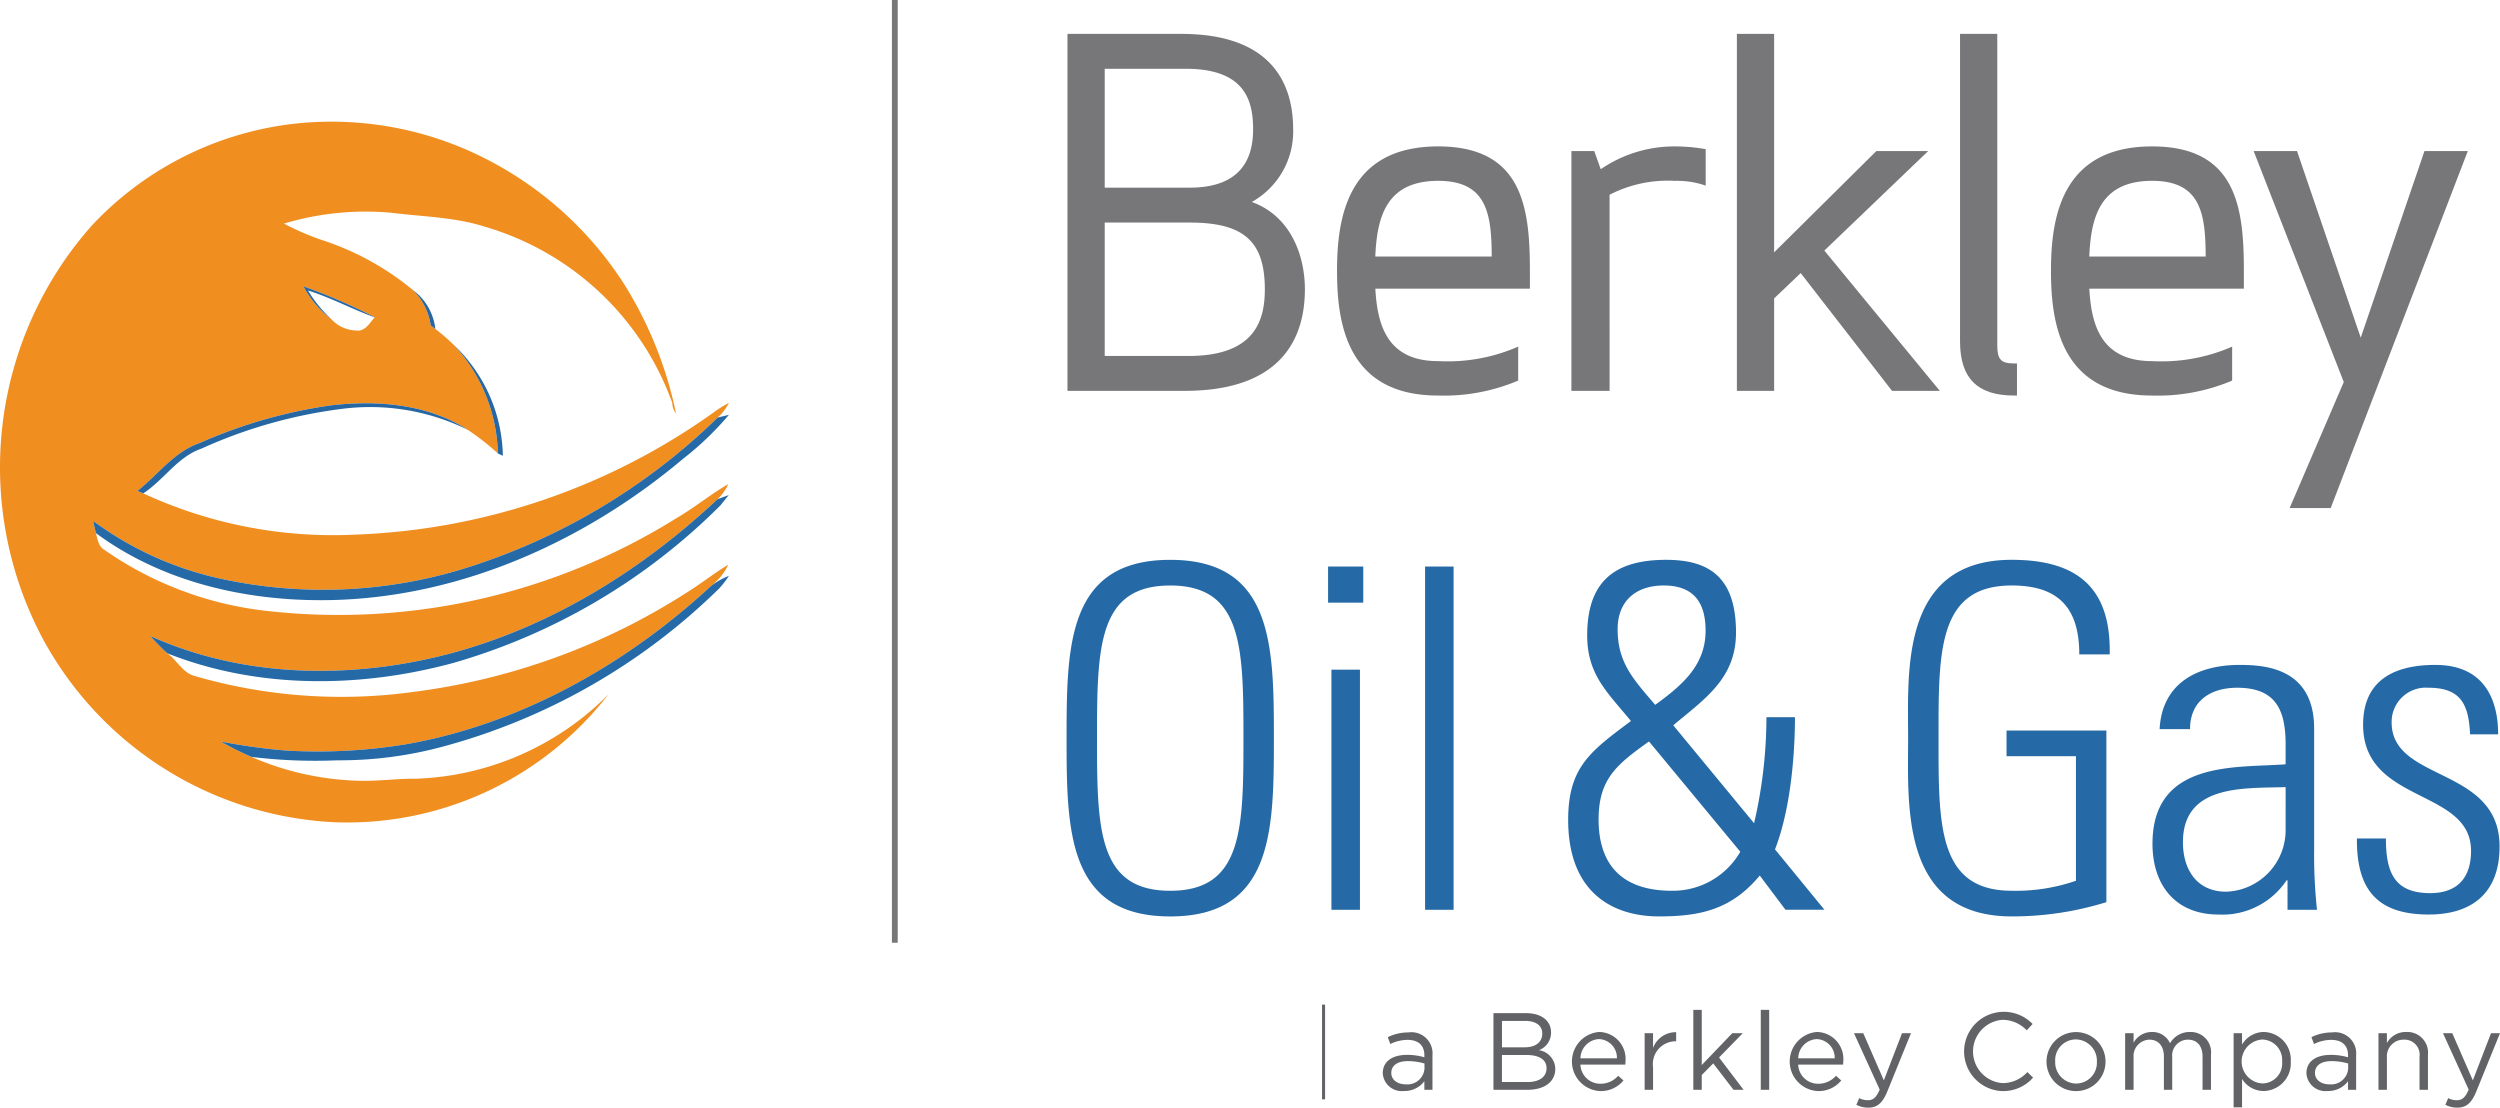<svg xmlns="http://www.w3.org/2000/svg" viewBox="0 0 215 95.257"><defs><style>.a{fill:#77777a;}.b{fill:#256aa6;}.c{fill:#f08e20;}.d{fill:#2667a3;}.e{fill:#626366;}.f,.g{fill:none;stroke-miterlimit:10;}.f{stroke:#626366;stroke-width:0.262px;}.g{stroke:#77777a;stroke-width:0.5px;}</style></defs><title>company-logos-color</title><path class="a" d="M185.082,12.822c-6.813,0-8.466,4.676-8.466,10.482s1.653,10.483,8.466,10.483a16.327,16.327,0,0,0,6.652-1.21V30.158a15.401,15.401,0,0,1-6.652,1.129c-4.556,0-5.483-3.185-5.644-6.692h13.304v-1.29C192.742,17.498,191.936,12.822,185.082,12.822Zm-5.644,9.474c.121-3.629.967-6.975,5.644-6.975,4.636,0,4.838,3.387,4.838,6.975Z"/><path class="a" d="M185.082,34.017c-7.796,0-8.698-6.114-8.698-10.713,0-4.599.902-10.713,8.698-10.713,7.281,0,7.891,5.292,7.891,10.713V24.825H179.68c.175,3.121,1.006,6.231,5.402,6.231a15.129,15.129,0,0,0,6.561-1.11l.322-.138v2.919l-.137.061A16.365,16.365,0,0,1,185.082,34.017Zm0-20.965c-5.696,0-8.236,3.162-8.236,10.251,0,7.09,2.54,10.252,8.236,10.252a16.087,16.087,0,0,0,6.421-1.13V30.504a15.84,15.84,0,0,1-6.421,1.014c-4.926,0-5.727-3.694-5.875-6.913l-.011-.241h13.315V23.304C192.511,17.902,191.943,13.053,185.082,13.053Zm5.069,9.474H179.199l.008-.238c.119-3.559.91-7.198,5.875-7.198,5.069,0,5.069,3.995,5.069,7.206Zm-10.473-.462h10.011c-.015-3.707-.425-6.513-4.606-6.513C180.626,15.552,179.821,18.651,179.678,22.065Z"/><path class="a" d="M107.655,17.371a6.941,6.941,0,0,0,3.557-6.243c0-3.747-1.67-8.213-9.625-8.213H91.802V33.614h10.068c8.555,0,10.351-4.751,10.351-8.737C112.221,21.983,111.008,18.578,107.655,17.371Zm-5.342-1.233H95.005V5.916H101.991c5.12,0,5.776,2.785,5.776,5.212C107.767,14.453,105.932,16.138,102.314,16.138Zm-.081,14.474H95.005V19.14h7.308c4.65,0,6.462,1.608,6.462,5.736C108.775,27.339,108.097,30.612,102.233,30.612Z"/><path class="a" d="M171.536,29.674V3.145h-2.741V29.351c0,3.225,1.532,4.435,4.434,4.435V31.488C171.98,31.488,171.536,31.085,171.536,29.674Z"/><path class="a" d="M173.46,34.017h-.231c-3.183,0-4.666-1.483-4.666-4.666V2.915h3.203V29.674c0,1.243.314,1.583,1.463,1.583h.231ZM169.025,3.376V29.351c0,2.869,1.191,4.136,3.973,4.202V31.713c-1.245-.058-1.693-.615-1.693-2.04V3.376Z"/><polygon class="a" points="208.667 13.225 203.023 29.754 197.378 13.225 194.153 13.225 201.813 32.859 197.258 43.462 200.281 43.462 211.893 13.225 208.667 13.225"/><path class="a" d="M200.44,43.693h-3.533l4.657-10.838-7.748-19.861h3.728l5.479,16.046,5.48-16.046h3.726l-.12.314ZM197.608,43.231h2.514L211.557,13.455h-2.725l-5.81,17.013-5.809-17.013H194.491l7.572,19.408Z"/><polygon class="a" points="165.246 13.225 161.456 13.225 152.345 22.255 152.345 3.145 149.603 3.145 149.603 33.383 152.345 33.383 152.345 25.562 154.885 23.143 162.827 33.383 166.335 33.383 156.578 21.53 165.246 13.225"/><path class="a" d="M166.824,33.614h-4.11l-7.854-10.128-2.284,2.175v7.953h-3.204V2.915h3.204V21.701l8.786-8.708h4.459L156.893,21.548Zm-3.884-.462h2.906L156.264,21.511l8.408-8.056h-3.12l-9.437,9.354V3.376H149.834v29.776h2.28V25.463l2.797-2.664Z"/><path class="a" d="M123.681,12.822c-6.813,0-8.467,4.676-8.467,10.482s1.653,10.483,8.467,10.483a16.328,16.328,0,0,0,6.652-1.21V30.158a15.403,15.403,0,0,1-6.652,1.129c-4.556,0-5.483-3.185-5.645-6.692h13.304v-1.29C131.341,17.498,130.534,12.822,123.681,12.822Zm-5.645,9.474c.121-3.629.968-6.975,5.645-6.975,4.636,0,4.838,3.387,4.838,6.975Z"/><path class="a" d="M123.681,34.017c-7.796,0-8.697-6.114-8.697-10.713,0-4.599.902-10.713,8.697-10.713,7.281,0,7.89,5.292,7.89,10.713V24.825H118.279c.176,3.121,1.007,6.231,5.402,6.231a15.133,15.133,0,0,0,6.561-1.11l.322-.138v2.919l-.137.061A16.368,16.368,0,0,1,123.681,34.017Zm0-20.965c-5.696,0-8.235,3.162-8.235,10.251,0,7.09,2.54,10.252,8.235,10.252a16.093,16.093,0,0,0,6.421-1.13V30.504a15.844,15.844,0,0,1-6.421,1.014c-4.925,0-5.727-3.694-5.875-6.913l-.011-.241h13.315V23.304C131.11,17.902,130.542,13.053,123.681,13.053Zm5.069,9.474H117.797l.008-.238c.119-3.559.91-7.198,5.876-7.198,5.069,0,5.069,3.995,5.069,7.206Zm-10.474-.462h10.012c-.015-3.707-.425-6.513-4.607-6.513C119.224,15.552,118.419,18.651,118.276,22.065Z"/><path class="a" d="M137.549,14.918l-.604-1.694h-1.573V33.383h2.822V16.611a10.925,10.925,0,0,1,5.846-1.29,7.789,7.789,0,0,1,2.419.322V13.023a14.654,14.654,0,0,0-2.419-.201A10.937,10.937,0,0,0,137.549,14.918Z"/><path class="a" d="M138.425,33.614h-3.284v-20.62h1.966l.556,1.558a11.191,11.191,0,0,1,6.376-1.96,14.839,14.839,0,0,1,2.455.204l.195.031v3.138l-.304-.101a7.553,7.553,0,0,0-2.346-.31,10.933,10.933,0,0,0-5.615,1.195Zm-2.822-.462h2.361V16.477l.117-.066a11.253,11.253,0,0,1,5.959-1.32,8.644,8.644,0,0,1,2.188.244V13.221a14.118,14.118,0,0,0-2.188-.169,10.685,10.685,0,0,0-6.353,2.051l-.251.186-.654-1.834h-1.179Z"/><path class="b" d="M214.963,72.802c0-6.911-9.282-5.52-9.282-10.672a2.942,2.942,0,0,1,3.148-2.985c2.78,0,3.476,1.39,3.598,4.007h2.412c0-3.149-1.308-5.97-5.397-5.97-3.598,0-6.215,1.349-6.215,5.152,0,6.829,9.282,5.438,9.282,10.836,0,2.29-1.145,3.639-3.517,3.639-3.148,0-3.803-1.881-3.803-4.703h-2.494c-.04,4.375,1.717,6.543,6.175,6.543,3.843,0,6.093-1.963,6.093-5.847m-18.236,5.438h2.535a44.057,44.057,0,0,1-.245-5.193V62.662c0-5.275-4.334-5.479-6.42-5.479-3.598,0-6.665,1.554-6.87,5.52h2.617c0-2.453,1.799-3.557,4.048-3.557,3.271,0,4.171,1.84,4.171,4.866v1.717c-4.171.327-11.449-.409-11.449,6.829,0,3.598,2.003,6.093,5.684,6.093a6.627,6.627,0,0,0,5.847-2.944h.082Zm-.163-6.788a5.301,5.301,0,0,1-5.111,5.234c-2.535,0-3.721-1.922-3.721-4.252,0-5.03,5.316-4.621,8.832-4.743Zm-18.032,4.293a15.784,15.784,0,0,1-5.52.859c-6.379,0-6.297-5.684-6.297-13.126s-.082-13.126,6.297-13.126c4.13,0,5.806,2.045,5.806,5.929h2.617c.122-5.725-2.78-8.137-8.423-8.137-9.609,0-8.914,9.609-8.914,15.334s-.695,15.334,8.914,15.334a27.25,27.25,0,0,0,8.137-1.227V62.825h-8.587v2.208h5.97Zm-24.982,2.494h3.353l-4.253-5.193c1.513-3.884,1.717-9.118,1.717-11.367h-2.453a40.544,40.544,0,0,1-1.063,9.118l-6.952-8.423c2.74-2.29,5.398-4.048,5.398-7.973,0-4.784-2.331-6.256-6.011-6.256-4.539,0-6.788,1.963-6.788,6.502,0,3.394,1.758,4.907,3.762,7.36-3.435,2.576-5.398,3.925-5.398,8.505,0,6.338,3.925,8.3,7.81,8.3,3.598,0,6.256-.613,8.668-3.516ZM142.346,60.617c-1.799-2.126-3.23-3.557-3.23-6.502,0-2.453,1.594-3.762,3.966-3.762,2.617,0,3.598,1.513,3.598,3.885,0,3.026-2.085,4.743-4.334,6.379m7.319,12.635a6.695,6.695,0,0,1-5.888,3.353c-4.007,0-6.297-1.963-6.297-6.134,0-3.516,1.595-4.743,4.334-6.706ZM125.01,48.719h-2.453V78.241h2.453Zm-7.769,0h-3.026v3.108h3.026Zm-.286,8.873h-2.453v20.649h2.453ZM91.726,63.48c0,7.973.082,15.334,8.914,15.334,8.832,0,8.914-7.36,8.914-15.334s-.082-15.334-8.914-15.334c-8.832,0-8.914,7.36-8.914,15.334m2.617,0c0-7.851.082-13.126,6.297-13.126s6.297,5.275,6.297,13.126c0,7.851-.082,13.126-6.297,13.126s-6.297-5.275-6.297-13.126"/><path class="c" d="M26.1,24.628a8.446,8.446,0,0,0,2.407,2.831,2.987,2.987,0,0,0,2.153.965c.752.098,1.136-.663,1.56-1.13l.135.052a50.918,50.918,0,0,0-6.255-2.718M7.9,19.392a28.17,28.17,0,0,1,17.876-8.8,29.155,29.155,0,0,1,16.393,3.27A30.656,30.656,0,0,1,53.59,24.3a33.789,33.789,0,0,1,4.549,11.261,1.532,1.532,0,0,1-.322-.911A24.387,24.387,0,0,0,41.718,19.503c-2.623-.838-5.39-.868-8.094-1.209a24.444,24.444,0,0,0-9.203.938,22.955,22.955,0,0,0,3.28,1.417A23.798,23.798,0,0,1,35.533,24.96a5.398,5.398,0,0,1,1.509,3.023c.1.076.298.233.398.311A16.434,16.434,0,0,1,39.005,29.644a14.218,14.218,0,0,1,3.813,9.352,20.978,20.978,0,0,0-2.602-2.036c-3.448-2.215-7.753-2.559-11.734-2.102A42.609,42.609,0,0,0,17.17,38.1c-2.201.749-3.589,2.729-5.354,4.124.124.052.379.154.503.205a38.828,38.828,0,0,0,18.336,3.543A56.461,56.461,0,0,0,61.646,35.272a11.497,11.497,0,0,1,1.036-.625,4.139,4.139,0,0,1-.963,1.263,54.241,54.241,0,0,1-22.089,13.073,41.287,41.287,0,0,1-20.91.73A28.852,28.852,0,0,1,8.002,44.794c.062.262.187.79.246,1.052.141.525.219,1.152.744,1.452a30.141,30.141,0,0,0,13.803,5.223,54.915,54.915,0,0,0,35.435-7.994c1.519-.884,2.878-2.018,4.403-2.894a4.026,4.026,0,0,1-.928,1.298C55.004,49.213,46.913,54.183,37.942,56.401,29.705,58.432,20.699,58.218,12.892,54.681c.484.514.968,1.03,1.496,1.503.846.6,1.333,1.707,2.396,1.963a45.217,45.217,0,0,0,18.76,1.358,56.741,56.741,0,0,0,23.928-8.811c1.069-.687,2.066-1.482,3.161-2.128a5.124,5.124,0,0,1-1.482,1.828C53.882,57.109,44.911,62.205,35.106,63.976a46.846,46.846,0,0,1-10.401.579,50.485,50.485,0,0,1-5.725-.787,24.335,24.335,0,0,0,2.653,1.328,24.68,24.68,0,0,0,9.008,2.042c1.717.076,3.424-.187,5.141-.168a24.477,24.477,0,0,0,16.551-7.259A28.422,28.422,0,0,1,28.767,70.712,30.162,30.162,0,0,1,3.811,55.171,31.34,31.34,0,0,1,7.9,19.392"/><path class="d" d="M26.1,24.627a50.918,50.918,0,0,1,6.255,2.718L32.22,27.294c-1.936-.709-3.764-1.693-5.733-2.312a11.119,11.119,0,0,0,2.02,2.477,8.452,8.452,0,0,1-2.407-2.831"/><path class="d" d="M35.533,24.96a4.804,4.804,0,0,1,1.907,3.335c-.1-.078-.298-.235-.398-.311A5.398,5.398,0,0,0,35.533,24.96"/><path class="d" d="M39.005,29.644a13.449,13.449,0,0,1,4.241,9.557c-.106-.052-.319-.154-.428-.205A14.215,14.215,0,0,0,39.005,29.644"/><path class="d" d="M28.483,34.858c3.981-.457,8.286-.113,11.734,2.101a18.991,18.991,0,0,0-10.893-1.785,41.913,41.913,0,0,0-11.999,3.407c-2.058.706-3.232,2.699-5.006,3.848-.124-.051-.378-.154-.503-.205,1.766-1.395,3.153-3.375,5.355-4.124a42.6,42.6,0,0,1,11.312-3.242"/><path class="b" d="M39.63,48.983a54.245,54.245,0,0,0,22.089-13.073c.243-.059.73-.178.971-.238a26.239,26.239,0,0,1-3.921,3.765C50.458,46.435,39.992,51.203,29.037,51.59c-7.267.254-14.863-1.355-20.788-5.744-.06-.262-.184-.79-.246-1.052A28.848,28.848,0,0,0,18.72,49.713a41.287,41.287,0,0,0,20.91-.73"/><path class="b" d="M37.942,56.401C46.913,54.183,55.004,49.213,61.706,42.931c.241-.089.727-.27.971-.36-.181.222-.541.671-.722.895A53.3,53.3,0,0,1,39.03,57.001c-8.029,2.185-16.837,2.277-24.642-.816-.527-.473-1.011-.99-1.495-1.504,7.807,3.537,16.813,3.751,25.05,1.72"/><path class="b" d="M61.151,50.395a5.905,5.905,0,0,1,1.536-.871,7.653,7.653,0,0,1-.847,1.092A53.887,53.887,0,0,1,37.956,64.243a33.939,33.939,0,0,1-8.925,1.144,45.369,45.369,0,0,1-7.399-.292,24.335,24.335,0,0,1-2.653-1.328,50.369,50.369,0,0,0,5.725.787,46.811,46.811,0,0,0,10.401-.579c9.806-1.772,18.776-6.867,26.046-13.581"/><path class="e" d="M215,88.854h-.772L212.665,92.912l-1.77-4.058h-.8l2.212,4.849c-.292.687-.565.913-.998.913a1.52,1.52,0,0,1-.763-.179l-.245.575a2.209,2.209,0,0,0,1.036.245c.735,0,1.205-.368,1.619-1.375Zm-9.726,2.081a1.431,1.431,0,0,1,1.459-1.525,1.297,1.297,0,0,1,1.346,1.468v2.843h.725V90.7a1.778,1.778,0,0,0-1.864-1.949,1.842,1.842,0,0,0-1.666.951v-.848h-.726v4.868h.726Zm-4.764.321a5.092,5.092,0,0,1,1.431.207v.471a1.472,1.472,0,0,1-1.63,1.318c-.659,0-1.224-.358-1.224-.979s.509-1.016,1.422-1.016m-.029-1.827c.913,0,1.45.452,1.45,1.328v.169a5.186,5.186,0,0,0-1.497-.207c-1.233,0-2.081.546-2.081,1.582a1.635,1.635,0,0,0,1.817,1.525,2.132,2.132,0,0,0,1.761-.838v.734h.697V90.747a1.815,1.815,0,0,0-2.071-1.958,4.015,4.015,0,0,0-1.771.405l.217.593a3.385,3.385,0,0,1,1.478-.358m-4.217,1.864a1.721,1.721,0,0,1-1.714,1.883,1.892,1.892,0,0,1,0-3.776,1.756,1.756,0,0,1,1.714,1.892m.743-.009a2.377,2.377,0,0,0-2.326-2.532,2.189,2.189,0,0,0-1.864,1.083v-.979h-.725v6.374h.725v-2.438a2.195,2.195,0,0,0,1.864,1.036,2.386,2.386,0,0,0,2.326-2.543m-10.385-1.563a1.652,1.652,0,0,0-1.562-.969,1.778,1.778,0,0,0-1.572.922v-.819h-.725v4.868h.725v-2.777a1.411,1.411,0,0,1,1.356-1.535c.772,0,1.252.537,1.252,1.45v2.862h.716V90.916a1.363,1.363,0,0,1,1.346-1.506c.79,0,1.262.527,1.262,1.468v2.843h.725V90.709a1.75,1.75,0,0,0-1.808-1.958,1.942,1.942,0,0,0-1.714.969m-6.289,1.582a1.794,1.794,0,0,1-1.789,1.883,1.829,1.829,0,0,1-1.798-1.903,1.788,1.788,0,0,1,1.779-1.892,1.839,1.839,0,0,1,1.808,1.912m.743-.019a2.538,2.538,0,1,0-2.552,2.552,2.53,2.53,0,0,0,2.552-2.552m-6.232,1.393-.49-.48a2.862,2.862,0,0,1-2.128.951,2.727,2.727,0,0,1,0-5.442,2.866,2.866,0,0,1,2.071.904l.508-.546A3.431,3.431,0,0,0,172.236,87.018a3.41,3.41,0,0,0-.029,6.817,3.432,3.432,0,0,0,2.637-1.158m-10.498-3.823h-.772L162.011,92.912l-1.771-4.058H159.441l2.212,4.849c-.292.687-.565.913-.998.913a1.52,1.52,0,0,1-.763-.179l-.245.575a2.209,2.209,0,0,0,1.036.245c.735,0,1.205-.368,1.619-1.375Zm-9.698,2.165a1.677,1.677,0,0,1,1.582-1.656,1.603,1.603,0,0,1,1.554,1.656Zm0,.537h3.86a2.005,2.005,0,0,0,.009-.226,2.32,2.32,0,0,0-2.269-2.58,2.548,2.548,0,0,0,.094,5.084,2.513,2.513,0,0,0,2.005-.913l-.452-.405a2.015,2.015,0,0,1-1.535.687,1.706,1.706,0,0,1-1.714-1.648m-2.495-4.707h-.725v6.873h.725Zm-4.312,4.096,2.044-2.091h-.905l-2.627,2.74V86.849h-.725v6.873h.725V92.451l.989-.998,1.742,2.269h.866Zm-5.677.837a1.962,1.962,0,0,1,1.93-2.231h.056v-.782a2.086,2.086,0,0,0-1.986,1.356V88.854H141.439v4.868h.725Zm-6.243-.763a1.678,1.678,0,0,1,1.582-1.656,1.603,1.603,0,0,1,1.554,1.656Zm0,.537h3.86a2.005,2.005,0,0,0,.009-.226,2.32,2.32,0,0,0-2.269-2.58,2.548,2.548,0,0,0,.094,5.084,2.514,2.514,0,0,0,2.006-.913l-.453-.405a2.013,2.013,0,0,1-1.535.687,1.706,1.706,0,0,1-1.714-1.648m-4.537,1.498h-2.213V90.728H131.252c1.148,0,1.751.414,1.751,1.139,0,.744-.622,1.187-1.619,1.187m-.264-2.985h-1.95V87.8h2.006c.942,0,1.459.423,1.459,1.083,0,.781-.621,1.186-1.515,1.186m.122-2.937h-2.805v6.59h2.928c1.441,0,2.391-.668,2.391-1.808a1.662,1.662,0,0,0-1.412-1.6,1.595,1.595,0,0,0,1.045-1.535c0-1.008-.848-1.648-2.147-1.648m-10.168,4.124a5.085,5.085,0,0,1,1.43.207v.471A1.471,1.471,0,0,1,120.876,93.251c-.659,0-1.224-.358-1.224-.979s.508-1.016,1.422-1.016m-.029-1.827c.913,0,1.45.452,1.45,1.328v.169a5.186,5.186,0,0,0-1.497-.207c-1.233,0-2.081.546-2.081,1.582a1.635,1.635,0,0,0,1.817,1.525,2.132,2.132,0,0,0,1.761-.838v.734h.697V90.747a1.815,1.815,0,0,0-2.071-1.958,4.015,4.015,0,0,0-1.771.405l.217.593a3.385,3.385,0,0,1,1.478-.358"/><line class="f" x1="113.826" y1="86.396" x2="113.826" y2="94.543"/><line class="g" x1="76.954" x2="76.954" y2="81.076"/></svg>